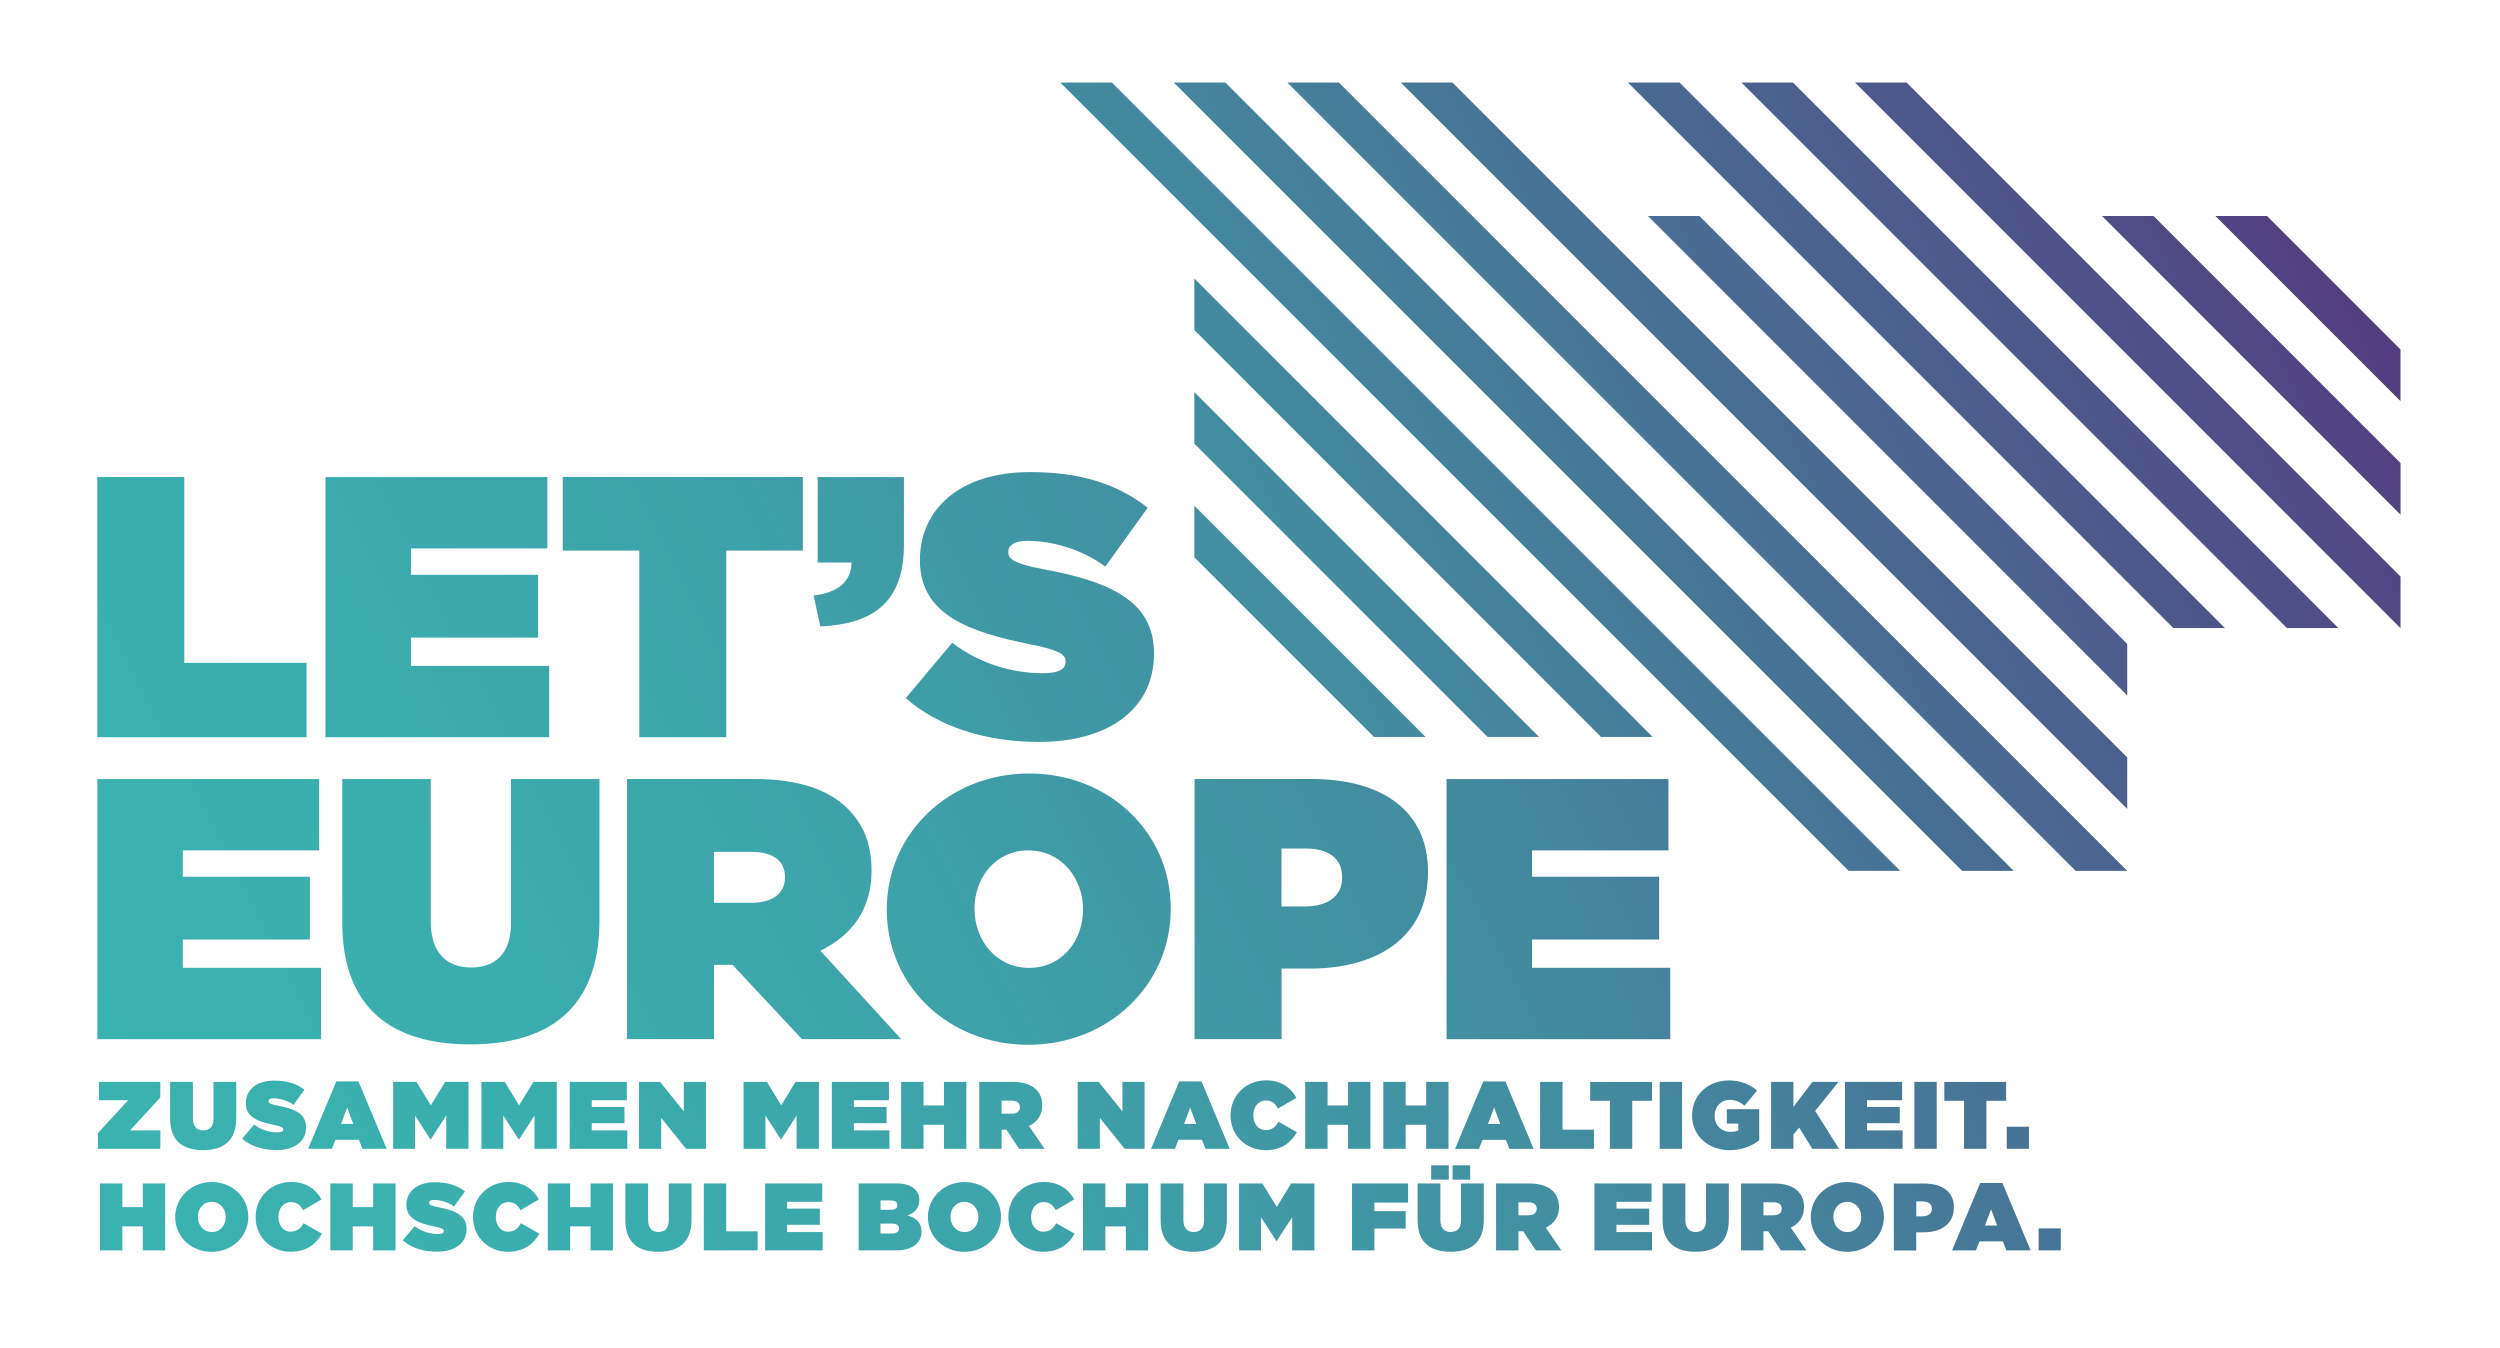 <?xml version="1.0" encoding="UTF-8"?>
<svg xmlns="http://www.w3.org/2000/svg" xmlns:xlink="http://www.w3.org/1999/xlink" id="Ebene_2" data-name="Ebene 2" viewBox="0 0 369 199">
  <defs>
    <style>
      .cls-1 {
        fill: none;
      }

      .cls-1, .cls-2 {
        stroke-width: 0px;
      }

      .cls-2 {
        fill: url(#EU_V5_RGB);
      }
    </style>
    <linearGradient id="EU_V5_RGB" x1="25.24" y1="208.13" x2="359.03" y2="38.76" gradientUnits="userSpaceOnUse">
      <stop offset="0" stop-color="#3ab3b0"></stop>
      <stop offset=".17" stop-color="#3aaeae"></stop>
      <stop offset=".35" stop-color="#3da2a9"></stop>
      <stop offset=".54" stop-color="#428da0"></stop>
      <stop offset=".72" stop-color="#487094"></stop>
      <stop offset=".91" stop-color="#504b85"></stop>
      <stop offset="1" stop-color="#55367d"></stop>
    </linearGradient>
  </defs>
  <g id="Ebene_2-2" data-name="Ebene 2">
    <g>
      <g id="Ebene_2-2" data-name="Ebene 2-2">
        <rect class="cls-1" width="369" height="199"></rect>
      </g>
      <g id="Ebene_2-2-2" data-name="Ebene 2-2">
        <rect class="cls-1" width="369" height="199"></rect>
      </g>
      <path class="cls-2" d="M81.07,98.28h-20.41v-4.17h18.76v-9.27h-18.76v-3.9h20.13v-10.53h-32.75v38.4h33.02v-10.53ZM45.25,97.84h-18.05v-27.43h-12.84v38.4h30.88v-10.97ZM47.39,142.85h-20.41v-4.17h18.76v-9.27h-18.76v-3.89h20.13v-10.53H14.37v38.4h33.02v-10.53ZM88.48,135.89v-20.9h-13.06v21.28c0,4.66-2.47,6.53-5.92,6.53s-5.92-2.03-5.92-6.8v-21.01h-13.06v21.17c0,12.73,7.41,17.99,18.87,17.99s19.09-5.16,19.09-18.27ZM120.09,87.91l.99,4.55c7.13-.33,12.34-3.02,12.34-12.01v-10.04h-12.73v12.62h4.99c0,2.8-2.03,4.44-5.59,4.88ZM280.47,128.54L164.11,12.18h-7.61l116.36,116.36h7.61ZM246.54,142.85h-20.41v-4.17h18.76v-9.27h-18.76v-3.89h20.13v-10.53h-32.75v38.4h33.02v-10.53ZM176.28,65.48l43.29,43.29h7.59l-50.88-50.9v7.61ZM297.22,128.54L180.86,12.18h-7.61l116.36,116.36h7.61ZM354.31,51.58l-19.7-19.7h-7.62l27.32,27.32v-7.61ZM210.41,108.77l-34.13-34.13v7.61l26.52,26.52h7.62ZM151.79,154.21c11.85,0,21.01-8.89,21.01-20.02v-.11c0-11.14-9.05-19.91-20.9-19.91s-21.01,8.89-21.01,20.02v.11c0,11.14,9.05,19.91,20.9,19.91ZM143.84,134.08c0-4.5,3.07-8.56,7.95-8.56s8.06,4.11,8.06,8.67v.11c0,4.5-3.07,8.56-7.95,8.56s-8.06-4.11-8.06-8.67v-.11ZM153.99,99.37c-4.5,0-9.27-1.32-13.44-4.5l-6.86,8.17c4.88,4.28,11.9,6.47,19.69,6.47,10.31,0,16.95-4.94,16.95-13v-.11c0-7.73-6.58-10.59-16.4-12.4-4.06-.77-5.1-1.43-5.1-2.47v-.11c0-.93.88-1.59,2.8-1.59,3.57,0,7.9,1.15,11.52,3.79l6.25-8.67c-4.44-3.51-9.93-5.27-17.33-5.27-10.59,0-16.29,5.65-16.29,12.95v.11c0,8.12,7.57,10.59,16.18,12.34,4.11.82,5.32,1.43,5.32,2.52v.11c0,1.04-.99,1.65-3.29,1.65ZM189.16,142.96h4.17c10.37,0,17.44-4.94,17.44-14.21v-.11c0-9.11-6.97-13.66-17.17-13.66h-17.28v38.4h12.84v-10.42ZM189.16,125.24h3.51c3.4,0,5.43,1.43,5.43,4.22v.11c0,2.74-2.19,4.22-5.49,4.22h-3.46v-8.56ZM243.93,108.77l-67.65-67.67v7.61l60.03,60.06h7.62ZM94.36,108.81h12.84v-27.54h11.3v-10.86h-35.44v10.86h11.3v27.54ZM121.07,140.33c4.66-2.25,7.57-6.14,7.57-11.74v-.11c0-3.95-1.21-6.8-3.51-9.11-2.69-2.69-7.02-4.39-13.82-4.39h-18.76v38.4h12.84v-10.97h2.74l10.24,10.97h14.65l-11.94-13.06ZM115.86,129.52c0,2.36-1.87,3.73-4.94,3.73h-5.54v-7.51h5.6c2.96,0,4.88,1.21,4.88,3.67v.11ZM243.23,31.88l70.75,70.77v-7.61l-63.16-63.16h-7.59ZM240.28,12.18l80.5,80.52h7.62L247.89,12.18h-7.61ZM257.03,12.18l80.52,80.52h7.59L264.64,12.18h-7.62ZM206.76,12.18l107.22,107.22v-7.6L214.38,12.18h-7.62ZM190.01,12.18l116.36,116.36h7.61L197.62,12.18h-7.61ZM317.86,31.88h-7.61l44.07,44.09v-7.61l-36.45-36.47ZM273.8,12.18l80.52,80.54v-7.62L281.41,12.18h-7.62ZM272.68,174.47c-3.05,0-5.41,2.29-5.41,5.15v.03c0,2.87,2.33,5.12,5.38,5.12s5.41-2.29,5.41-5.15v-.03c0-2.86-2.33-5.12-5.38-5.12ZM274.72,179.65c0,1.16-.79,2.2-2.05,2.2s-2.07-1.06-2.07-2.23v-.03c0-1.16.79-2.2,2.05-2.2s2.07,1.06,2.07,2.23v.03ZM288.4,178.2c0-2.34-1.79-3.51-4.42-3.51h-4.45v9.88h3.3v-2.68h1.07c2.67,0,4.49-1.27,4.49-3.66v-.03ZM285.14,178.44c0,.71-.56,1.09-1.41,1.09h-.89v-2.2h.9c.88,0,1.4.37,1.4,1.09v.03ZM213.84,172h-2.6v2.12h2.6v-2.12ZM266.27,178.18v-.03c0-1.02-.31-1.75-.9-2.34-.69-.69-1.81-1.13-3.56-1.13h-4.83v9.88h3.3v-2.82h.71l1.86,2.82h3.77l-2.3-3.36c1.2-.58,1.95-1.58,1.95-3.02ZM262.99,178.42c0,.61-.48.96-1.27.96h-1.43v-1.93h1.44c.76,0,1.26.31,1.26.95v.03ZM120.87,169.56v-9.88h-3.44l-2.12,3.47-2.12-3.47h-3.44v9.88h3.23v-4.9l2.27,3.51h.06l2.27-3.51v4.9h3.29ZM97.41,159.68h-3.09v9.88h3.27v-4.56l3.67,4.56h2.94v-9.88h-3.27v4.36l-3.51-4.36ZM259.67,163.72h-4.79v2.12h1.69v.99c-.25.14-.56.23-1.13.23-1.38,0-2.36-.96-2.36-2.36v-.03c0-1.34.93-2.33,2.22-2.33.82,0,1.54.31,2.19.86l1.85-2.23c-1.07-.93-2.44-1.5-4.14-1.5-3.12,0-5.45,2.2-5.45,5.15v.03c0,3.06,2.47,5.12,5.55,5.12,1.79,0,3.29-.61,4.36-1.48v-4.57ZM248.27,159.68h-3.3v9.88h3.3v-9.88ZM92.52,162.39v-2.71h-8.43v9.88h8.5v-2.71h-5.25v-1.07h4.83v-2.39h-4.83v-1h5.18ZM238.59,180.78h4.83v-2.39h-4.83v-1h5.18v-2.71h-8.43v9.88h8.5v-2.71h-5.25v-1.07ZM230.62,159.68h-3.3v9.88h7.95v-2.82h-4.64v-7.06ZM251.8,180.16c0,1.2-.63,1.68-1.52,1.68s-1.52-.52-1.52-1.75v-5.41h-3.36v5.45c0,3.27,1.91,4.63,4.86,4.63s4.91-1.33,4.91-4.7v-5.38h-3.36v5.48ZM214.4,174.12h2.6v-2.12h-2.6v2.12ZM280.75,162.39v-2.71h-8.43v9.88h8.5v-2.71h-5.25v-1.07h4.83v-2.39h-4.83v-1h5.18ZM285.86,169.56v-9.88h-3.3v9.88h3.3ZM299.47,169.56v-3.25h-3.27v3.25h3.27ZM293.19,169.56v-7.08h2.91v-2.79h-9.12v2.79h2.91v7.08h3.3ZM261.41,159.68v9.88h3.3v-2.1l.85-1.03,1.93,3.13h3.94l-3.51-5.59,3.44-4.29h-3.84l-2.81,3.7v-3.7h-3.3ZM230.11,178.18v-.03c0-1.02-.31-1.75-.9-2.34-.69-.69-1.81-1.13-3.56-1.13h-4.83v9.88h3.3v-2.82h.71l1.86,2.82h3.77l-2.3-3.36c1.2-.58,1.95-1.58,1.95-3.02ZM226.82,178.42c0,.61-.48.96-1.27.96h-1.43v-1.93h1.44c.76,0,1.26.31,1.26.95v.03ZM300.9,184.56h3.27v-3.25h-3.27v3.25ZM213.8,169.56v-9.88h-3.3v3.49h-3.02v-3.49h-3.3v9.88h3.3v-3.54h3.02v3.54h3.3ZM240.92,169.56v-7.08h2.91v-2.79h-9.12v2.79h2.91v7.08h3.3ZM218.8,168.24h3.46l.52,1.33h3.58l-4.16-9.95h-3.27l-4.16,9.95h3.53l.51-1.33ZM220.54,163.49l.9,2.4h-1.81l.9-2.4ZM292.28,174.61l-4.16,9.95h3.53l.51-1.33h3.46l.52,1.33h3.58l-4.16-9.95h-3.27ZM292.98,180.89l.9-2.4.9,2.4h-1.81ZM177.71,180.16c0,1.2-.64,1.68-1.52,1.68s-1.52-.52-1.52-1.75v-5.41h-3.36v5.45c0,3.27,1.91,4.63,4.86,4.63s4.91-1.33,4.91-4.7v-5.38h-3.36v5.48ZM116.18,180.78h4.83v-2.39h-4.83v-1h5.18v-2.71h-8.43v9.88h8.5v-2.71h-5.25v-1.07ZM174.06,159.61l-4.16,9.95h3.53l.51-1.33h3.46l.52,1.33h3.58l-4.16-9.95h-3.27ZM174.77,165.89l.9-2.4.9,2.4h-1.81ZM131.28,166.85h-5.25v-1.07h4.83v-2.39h-4.83v-1h5.18v-2.71h-8.43v9.88h8.5v-2.71ZM107.18,174.68h-3.3v9.88h7.95v-2.82h-4.64v-7.06ZM82.18,169.56v-9.88h-3.44l-2.12,3.47-2.12-3.47h-3.44v9.88h3.23v-4.9l2.27,3.51h.06l2.27-3.51v4.9h3.29ZM98.7,180.16c0,1.2-.64,1.68-1.52,1.68s-1.52-.52-1.52-1.75v-5.41h-3.36v5.45c0,3.27,1.91,4.63,4.86,4.63s4.91-1.33,4.91-4.7v-5.38h-3.36v5.48ZM87.17,178.17h-3.02v-3.49h-3.3v9.88h3.3v-3.54h3.02v3.54h3.3v-9.88h-3.3v3.49ZM75.03,181.81c-1.09,0-1.85-.9-1.85-2.19v-.03c0-1.19.73-2.16,1.85-2.16.9,0,1.43.49,1.79,1.2l2.72-1.6c-.83-1.51-2.3-2.57-4.47-2.57-2.95,0-5.25,2.2-5.25,5.15v.03c0,3.06,2.39,5.12,5.12,5.12,2.46,0,3.84-1.2,4.67-2.67l-2.72-1.54c-.41.73-.93,1.24-1.86,1.24ZM142.37,174.47c-3.05,0-5.41,2.29-5.41,5.15v.03c0,2.87,2.33,5.12,5.38,5.12s5.41-2.29,5.41-5.15v-.03c0-2.86-2.33-5.12-5.38-5.12ZM144.41,179.65c0,1.16-.79,2.2-2.05,2.2s-2.07-1.06-2.07-2.23v-.03c0-1.16.79-2.2,2.05-2.2s2.07,1.06,2.07,2.23v.03ZM154.04,181.81c-1.09,0-1.85-.9-1.85-2.19v-.03c0-1.19.73-2.16,1.85-2.16.9,0,1.43.49,1.79,1.2l2.72-1.6c-.83-1.51-2.3-2.57-4.47-2.57-2.95,0-5.25,2.2-5.25,5.15v.03c0,3.06,2.39,5.12,5.12,5.12,2.46,0,3.84-1.2,4.67-2.67l-2.72-1.54c-.41.73-.93,1.24-1.86,1.24ZM154.18,169.56l-2.3-3.36c1.2-.58,1.95-1.58,1.95-3.02v-.03c0-1.02-.31-1.75-.9-2.34-.69-.69-1.81-1.13-3.56-1.13h-4.83v9.88h3.3v-2.82h.71l1.86,2.82h3.77ZM149.27,164.38h-1.43v-1.93h1.44c.76,0,1.26.31,1.26.95v.03c0,.61-.48.96-1.27.96ZM162.33,165l3.67,4.56h2.94v-9.88h-3.27v4.36l-3.51-4.36h-3.09v9.88h3.27v-4.56ZM133.93,179.4c1.06-.37,1.76-1.09,1.76-2.26v-.03c0-.68-.25-1.19-.61-1.54-.58-.58-1.44-.89-2.81-.89h-5.53v9.88h5.48c2.5,0,3.8-1.16,3.8-2.74v-.03c0-1.35-.82-2.03-2.09-2.4ZM129.96,177.18h1.43c.71,0,1.06.24,1.06.68v.03c0,.44-.34.68-1.04.68h-1.44v-1.38ZM132.7,181.35c0,.42-.37.72-1.09.72h-1.65v-1.47h1.67c.72,0,1.07.3,1.07.72v.03ZM139.33,169.56h3.3v-9.88h-3.3v3.49h-3.02v-3.49h-3.3v9.88h3.3v-3.54h3.02v3.54ZM166.17,178.17h-3.02v-3.49h-3.3v9.88h3.3v-3.54h3.02v3.54h3.3v-9.88h-3.3v3.49ZM21.08,178.17h-3.02v-3.49h-3.3v9.88h3.3v-3.54h3.02v3.54h3.3v-9.88h-3.3v3.49ZM29.96,169.76c2.95,0,4.91-1.33,4.91-4.7v-5.38h-3.36v5.48c0,1.2-.64,1.68-1.52,1.68s-1.52-.52-1.52-1.75v-5.41h-3.36v5.45c0,3.27,1.91,4.63,4.86,4.63ZM23.66,166.85h-4.47l4.47-4.86v-2.31h-9.05v2.71h4.31l-4.47,4.86v2.31h9.22v-2.71ZM215.64,180.16c0,1.2-.63,1.68-1.52,1.68s-1.52-.52-1.52-1.75v-5.41h-3.36v5.45c0,3.27,1.91,4.63,4.86,4.63s4.91-1.33,4.91-4.7v-5.38h-3.36v5.48ZM40.96,167.14c-1.16,0-2.39-.34-3.46-1.16l-1.76,2.1c1.26,1.1,3.06,1.67,5.07,1.67,2.65,0,4.36-1.27,4.36-3.35v-.03c0-1.99-1.69-2.72-4.22-3.19-1.04-.2-1.31-.37-1.31-.63v-.03c0-.24.23-.41.72-.41.92,0,2.03.3,2.96.97l1.61-2.23c-1.14-.9-2.55-1.35-4.46-1.35-2.72,0-4.19,1.45-4.19,3.33v.03c0,2.09,1.95,2.72,4.16,3.18,1.06.21,1.37.37,1.37.65v.03c0,.27-.25.42-.85.42ZM49,169.56l.51-1.33h3.46l.52,1.33h3.58l-4.16-9.95h-3.27l-4.16,9.95h3.53ZM51.25,163.49l.9,2.4h-1.81l.9-2.4ZM199.56,184.56h3.3v-3.23h4.62v-2.57h-4.62v-1.26h4.97v-2.82h-8.27v9.88ZM202.27,169.56v-9.88h-3.3v3.49h-3.02v-3.49h-3.3v9.88h3.3v-3.54h3.02v3.54h3.3ZM64.65,178.18c-1.04-.2-1.31-.37-1.31-.63v-.03c0-.24.23-.41.72-.41.92,0,2.03.3,2.96.97l1.61-2.23c-1.14-.9-2.55-1.35-4.46-1.35-2.72,0-4.19,1.45-4.19,3.33v.03c0,2.09,1.95,2.72,4.16,3.18,1.06.21,1.37.37,1.37.65v.03c0,.27-.25.42-.85.42-1.16,0-2.39-.34-3.46-1.16l-1.76,2.1c1.26,1.1,3.06,1.67,5.07,1.67,2.65,0,4.36-1.27,4.36-3.35v-.03c0-1.99-1.69-2.72-4.22-3.19ZM186.75,169.78c2.46,0,3.84-1.2,4.67-2.67l-2.72-1.54c-.41.73-.93,1.24-1.86,1.24-1.09,0-1.85-.9-1.85-2.19v-.03c0-1.19.73-2.16,1.85-2.16.9,0,1.42.49,1.79,1.2l2.72-1.6c-.83-1.51-2.3-2.57-4.47-2.57-2.95,0-5.25,2.2-5.25,5.15v.03c0,3.06,2.39,5.12,5.12,5.12ZM55.08,178.17h-3.02v-3.49h-3.3v9.88h3.3v-3.54h3.02v3.54h3.3v-9.88h-3.3v3.49ZM188.45,178.15l-2.12-3.47h-3.44v9.88h3.23v-4.9l2.27,3.51h.06l2.27-3.51v4.9h3.29v-9.88h-3.44l-2.12,3.47ZM63.59,163.15l-2.12-3.47h-3.44v9.88h3.23v-4.9l2.27,3.51h.06l2.27-3.51v4.9h3.29v-9.88h-3.44l-2.12,3.47ZM42.94,181.81c-1.09,0-1.85-.9-1.85-2.19v-.03c0-1.19.73-2.16,1.85-2.16.9,0,1.43.49,1.79,1.2l2.72-1.6c-.83-1.51-2.3-2.57-4.47-2.57-2.95,0-5.25,2.2-5.25,5.15v.03c0,3.06,2.39,5.12,5.12,5.12,2.46,0,3.84-1.2,4.67-2.67l-2.72-1.54c-.41.73-.93,1.24-1.86,1.24ZM31.27,174.47c-3.05,0-5.41,2.29-5.41,5.15v.03c0,2.87,2.33,5.12,5.38,5.12s5.41-2.29,5.41-5.15v-.03c0-2.86-2.33-5.12-5.38-5.12ZM33.32,179.65c0,1.16-.79,2.2-2.05,2.2s-2.07-1.06-2.07-2.23v-.03c0-1.16.79-2.2,2.05-2.2s2.07,1.06,2.07,2.23v.03Z"></path>
    </g>
  </g>
</svg>

